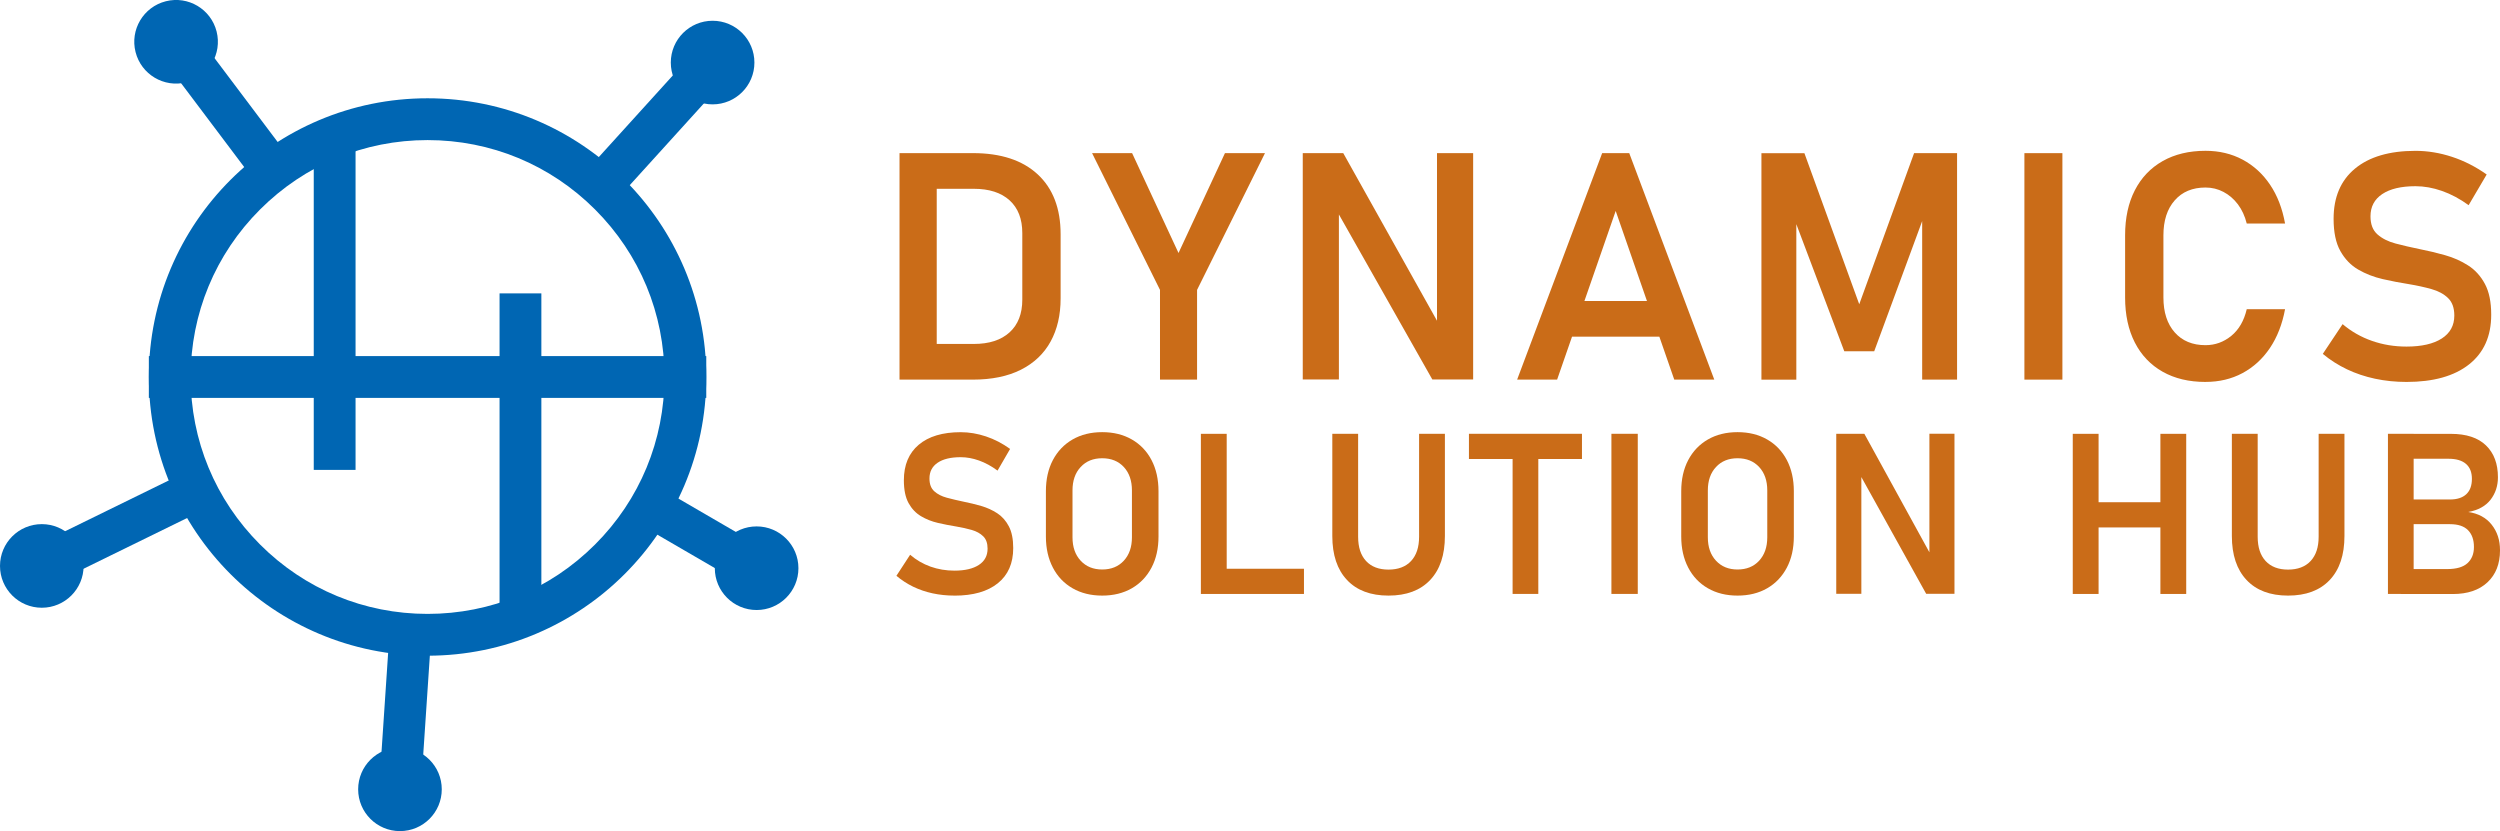 <?xml version="1.0" encoding="UTF-8"?>
<svg id="Layer_2" data-name="Layer 2" xmlns="http://www.w3.org/2000/svg" viewBox="0 0 702.07 233.41">
  <defs>
    <style>
      .cls-1 {
        fill: none;
      }

      .cls-1, .cls-2, .cls-3 {
        stroke-width: 0px;
      }

      .cls-2 {
        fill: #ca6c18;
      }

      .cls-3 {
        fill: #0066b3;
      }
    </style>
  </defs>
  <g id="Layer_1-2" data-name="Layer 1">
    <g>
      <g>
        <path class="cls-2" d="m252.61,106.61v-63.6h10.45v63.6h-10.45Zm6.04,0v-10.02h14.83c4.32,0,7.66-1.09,10.04-3.26,2.38-2.17,3.57-5.23,3.57-9.16v-18.72c0-3.97-1.19-7.03-3.57-9.19-2.38-2.16-5.72-3.24-10.04-3.24h-14.83v-10.02h14.57c7.84,0,13.91,1.99,18.2,5.97,4.29,3.98,6.43,9.59,6.43,16.82v18.02c0,4.67-.94,8.7-2.82,12.12s-4.66,6.04-8.33,7.9c-3.67,1.85-8.18,2.78-13.52,2.78h-14.52Z"/>
        <path class="cls-2" d="m355.24,43.01l-19.07,38.4v25.2h-10.41v-25.2l-19.07-38.4h11.24l13.03,28.04,13.04-28.04h11.24Z"/>
        <path class="cls-2" d="m365.85,106.56v-63.56h11.37l27.38,48.95-1.05,1.14v-50.08h10.15v63.56h-11.46l-27.29-48.2,1.05-1.14v49.34h-10.15Z"/>
        <path class="cls-2" d="m426.05,106.61l23.88-63.6h7.61l23.88,63.6h-11.24l-16.45-47.37-16.45,47.37h-11.24Zm11.24-12.07v-10.02h33.46v10.02h-33.46Z"/>
        <path class="cls-2" d="m522.13,85.44l15.4-42.43h12.07v63.6h-9.8v-48.51l.44,2.8-13.91,37.75h-8.4l-13.91-36.87.44-3.67v48.51h-9.8v-63.6h12.07l15.4,42.43Z"/>
        <path class="cls-2" d="m579.18,43.01v63.6h-10.67v-63.6h10.67Z"/>
        <path class="cls-2" d="m619.36,107.26c-4.64,0-8.65-.96-12.03-2.87-3.38-1.91-5.99-4.64-7.81-8.2s-2.73-7.77-2.73-12.64v-17.45c0-4.9.91-9.12,2.73-12.66s4.42-6.28,7.81-8.2,7.39-2.89,12.03-2.89c3.85,0,7.32.82,10.41,2.47,3.09,1.65,5.67,4,7.72,7.04,2.06,3.05,3.46,6.69,4.22,10.91h-10.76c-.53-2.1-1.36-3.9-2.49-5.4-1.14-1.5-2.49-2.66-4.05-3.48s-3.24-1.23-5.05-1.23c-3.65,0-6.53,1.2-8.64,3.61-2.12,2.41-3.17,5.68-3.17,9.82v17.45c0,4.14,1.06,7.41,3.17,9.8,2.11,2.39,4.99,3.59,8.64,3.59,2.71,0,5.13-.88,7.26-2.62,2.13-1.75,3.57-4.24,4.33-7.48h10.76c-.79,4.23-2.21,7.87-4.26,10.91s-4.62,5.39-7.7,7.04c-3.08,1.65-6.54,2.47-10.39,2.47Z"/>
        <path class="cls-2" d="m675.8,107.26c-3.06,0-6-.3-8.81-.9-2.81-.6-5.45-1.48-7.9-2.65s-4.71-2.61-6.78-4.33l5.56-8.35c2.45,2.07,5.2,3.64,8.25,4.7,3.05,1.07,6.28,1.6,9.69,1.6,4.26,0,7.56-.76,9.91-2.27,2.35-1.52,3.52-3.66,3.52-6.43v-.04c0-2.13-.59-3.76-1.77-4.9-1.18-1.14-2.73-1.97-4.66-2.51-1.92-.54-4.02-1-6.3-1.38-2.42-.38-4.88-.85-7.37-1.42-2.49-.57-4.78-1.46-6.87-2.67s-3.76-2.95-5.03-5.21-1.9-5.27-1.9-9.03v-.04c0-6.07,2-10.76,6.01-14.08,4.01-3.32,9.67-4.99,16.99-4.99,3.41,0,6.82.56,10.24,1.68,3.41,1.12,6.66,2.78,9.75,4.96l-5.07,8.62c-2.45-1.78-4.94-3.11-7.48-4-2.54-.89-5.02-1.33-7.44-1.33-4.02,0-7.14.74-9.34,2.21-2.2,1.47-3.3,3.55-3.3,6.23v.04c0,2.22.65,3.9,1.95,5.05,1.3,1.15,2.99,2.01,5.07,2.56s4.34,1.08,6.76,1.57c2.39.47,4.77,1.04,7.15,1.71,2.38.67,4.54,1.63,6.5,2.89,1.95,1.25,3.52,2.98,4.7,5.18,1.18,2.2,1.77,5.07,1.77,8.59v.09c0,6.01-2.08,10.65-6.23,13.93s-10.01,4.92-17.56,4.92Z"/>
      </g>
      <g>
        <path class="cls-2" d="m268.03,167.26c-2.12,0-4.16-.21-6.11-.63-1.95-.42-3.78-1.05-5.48-1.87-1.7-.83-3.27-1.85-4.7-3.06l3.85-5.91c1.7,1.46,3.61,2.57,5.72,3.33,2.11.75,4.35,1.13,6.72,1.13,2.95,0,5.24-.54,6.87-1.61,1.63-1.07,2.44-2.59,2.44-4.55v-.03c0-1.51-.41-2.66-1.23-3.46-.82-.8-1.9-1.4-3.23-1.78-1.34-.38-2.79-.71-4.37-.97-1.68-.27-3.38-.6-5.11-1-1.73-.4-3.32-1.03-4.76-1.89s-2.61-2.08-3.49-3.68c-.88-1.6-1.32-3.73-1.32-6.39v-.03c0-4.29,1.39-7.61,4.17-9.96,2.78-2.35,6.71-3.53,11.79-3.53,2.37,0,4.73.4,7.1,1.19,2.37.79,4.62,1.96,6.77,3.51l-3.52,6.09c-1.7-1.26-3.43-2.2-5.19-2.83-1.76-.63-3.48-.94-5.16-.94-2.79,0-4.95.52-6.48,1.56-1.53,1.04-2.29,2.51-2.29,4.41v.03c0,1.57.45,2.76,1.35,3.57.9.82,2.07,1.42,3.52,1.81,1.45.39,3.01.76,4.69,1.11,1.66.33,3.31.73,4.96,1.21,1.65.47,3.15,1.16,4.51,2.04,1.36.89,2.44,2.11,3.26,3.67s1.23,3.58,1.23,6.08v.06c0,4.25-1.44,7.53-4.32,9.85-2.88,2.32-6.94,3.48-12.18,3.48Z"/>
        <path class="cls-2" d="m309.53,167.26c-3.18,0-5.95-.69-8.33-2.06-2.38-1.37-4.22-3.3-5.52-5.8-1.3-2.5-1.96-5.4-1.96-8.72v-12.74c0-3.34.65-6.25,1.96-8.74,1.31-2.48,3.15-4.41,5.52-5.78,2.38-1.37,5.15-2.06,8.33-2.06s5.95.69,8.33,2.06c2.38,1.37,4.22,3.3,5.52,5.78,1.3,2.49,1.96,5.4,1.96,8.74v12.74c0,3.32-.65,6.23-1.96,8.72s-3.15,4.43-5.52,5.8c-2.38,1.37-5.15,2.06-8.33,2.06Zm0-7.33c2.53,0,4.55-.82,6.07-2.47,1.52-1.65,2.28-3.84,2.28-6.56v-13.18c0-2.74-.76-4.93-2.28-6.57-1.52-1.64-3.54-2.46-6.07-2.46s-4.53.82-6.05,2.46c-1.53,1.64-2.29,3.83-2.29,6.57v13.18c0,2.72.76,4.91,2.29,6.56s3.54,2.47,6.05,2.47Z"/>
        <path class="cls-2" d="m337.24,166.8v-44.97h7.25v44.97h-7.25Zm3.4,0v-7.08h25.55v7.08h-25.55Z"/>
        <path class="cls-2" d="m389.93,167.26c-5.02,0-8.9-1.46-11.65-4.38-2.75-2.92-4.13-7.04-4.13-12.36v-28.7h7.25v28.92c0,2.93.74,5.2,2.23,6.81,1.49,1.61,3.59,2.41,6.3,2.41s4.84-.8,6.34-2.41,2.25-3.88,2.25-6.81v-28.92h7.25v28.7c0,5.32-1.38,9.44-4.14,12.36-2.76,2.92-6.66,4.38-11.7,4.38Z"/>
        <path class="cls-2" d="m412.52,128.9v-7.08h31.74v7.08h-31.74Zm12.26,37.89v-41.29h7.22v41.29h-7.22Z"/>
        <path class="cls-2" d="m459.93,121.82v44.97h-7.4v-44.97h7.4Z"/>
        <path class="cls-2" d="m487.95,167.26c-3.18,0-5.95-.69-8.33-2.06-2.38-1.37-4.22-3.3-5.52-5.8-1.3-2.5-1.96-5.4-1.96-8.72v-12.74c0-3.34.65-6.25,1.96-8.74,1.31-2.48,3.15-4.41,5.52-5.78,2.38-1.37,5.15-2.06,8.33-2.06s5.95.69,8.33,2.06c2.38,1.37,4.22,3.3,5.52,5.78,1.3,2.49,1.96,5.4,1.96,8.74v12.74c0,3.32-.65,6.23-1.96,8.72s-3.15,4.43-5.52,5.8c-2.38,1.37-5.15,2.06-8.33,2.06Zm0-7.33c2.53,0,4.55-.82,6.07-2.47,1.52-1.65,2.28-3.84,2.28-6.56v-13.18c0-2.74-.76-4.93-2.28-6.57-1.52-1.64-3.54-2.46-6.07-2.46s-4.53.82-6.05,2.46c-1.53,1.64-2.29,3.83-2.29,6.57v13.18c0,2.72.76,4.91,2.29,6.56s3.54,2.47,6.05,2.47Z"/>
        <path class="cls-2" d="m515.67,166.76v-44.94h7.89l19,34.61-.73.8v-35.42h7.04v44.94h-7.95l-18.93-34.09.73-.8v34.89h-7.04Z"/>
        <path class="cls-2" d="m582.09,166.8v-44.97h7.25v44.97h-7.25Zm3.85-18.68v-7.08h25.09v7.08h-25.09Zm20.76,18.68v-44.97h7.25v44.97h-7.25Z"/>
        <path class="cls-2" d="m642.55,167.26c-5.02,0-8.9-1.46-11.65-4.38-2.75-2.92-4.13-7.04-4.13-12.36v-28.7h7.25v28.92c0,2.93.74,5.2,2.23,6.81,1.49,1.61,3.59,2.41,6.3,2.41s4.84-.8,6.34-2.41,2.25-3.88,2.25-6.81v-28.92h7.25v28.7c0,5.32-1.38,9.44-4.14,12.36-2.76,2.92-6.66,4.38-11.7,4.38Z"/>
        <path class="cls-2" d="m670.6,166.8v-44.97h7.22v44.97h-7.22Zm3.64,0v-6.99h13.02c2.59,0,4.49-.56,5.69-1.67,1.2-1.11,1.8-2.61,1.8-4.48v-.09c0-1.98-.55-3.54-1.65-4.67-1.1-1.13-2.8-1.7-5.08-1.7h-13.78v-6.93h13.78c2,0,3.53-.5,4.58-1.48,1.05-.99,1.58-2.42,1.58-4.3s-.56-3.26-1.67-4.22-2.75-1.44-4.92-1.44h-13.35v-6.99h14.05c4.33,0,7.61,1.08,9.85,3.25,2.24,2.17,3.35,5.15,3.35,8.94,0,2.43-.7,4.54-2.09,6.33-1.4,1.78-3.48,2.92-6.25,3.42,2.83.41,5.03,1.6,6.58,3.56s2.34,4.34,2.34,7.14v.09c0,3.77-1.17,6.76-3.52,8.96-2.35,2.2-5.59,3.29-9.74,3.29h-14.57Z"/>
      </g>
    </g>
    <g>
      <rect class="cls-1" x="41.8" y="27.6" width="156.54" height="156.54" rx="78.27" ry="78.27"/>
      <path class="cls-3" d="m120.07,39.34c17.77,0,34.48,6.92,47.04,19.49,12.57,12.57,19.49,29.27,19.49,47.04s-6.92,34.48-19.49,47.04c-12.57,12.57-29.27,19.49-47.04,19.49s-34.48-6.92-47.04-19.49c-12.57-12.57-19.49-29.27-19.49-47.04s6.92-34.48,19.49-47.04,29.27-19.49,47.04-19.49m0-11.74h0c-43.23,0-78.27,35.04-78.27,78.27h0c0,43.23,35.04,78.27,78.27,78.27h0c43.23,0,78.27-35.04,78.27-78.27h0c0-43.23-35.04-78.27-78.27-78.27h0Z"/>
    </g>
    <rect class="cls-3" x="41.8" y="100" width="156.54" height="11.74"/>
    <rect class="cls-3" x="88.11" y="40.75" width="11.74" height="91.21"/>
    <rect class="cls-3" x="140.29" y="82.39" width="11.74" height="91.21"/>
    <circle class="cls-3" cx="200.12" cy="17.57" r="11.74"/>
    <rect class="cls-3" x="161.21" y="27.95" width="48.37" height="11.74" transform="translate(35.82 148.45) rotate(-47.8)"/>
    <circle class="cls-3" cx="212.48" cy="159.57" r="11.74"/>
    <rect class="cls-3" x="192" y="134.17" width="11.74" height="33.8" transform="translate(-32.16 246.26) rotate(-59.84)"/>
    <circle class="cls-3" cx="11.74" cy="158.93" r="11.74"/>
    <rect class="cls-3" x="4" y="143.83" width="53.15" height="11.74" transform="translate(-62.73 28.71) rotate(-26.1)"/>
    <g>
      <circle class="cls-3" cx="49.45" cy="11.74" r="11.74" transform="translate(-1.37 12.52) rotate(-14.24)"/>
      <rect class="cls-3" x="55.93" y="3.96" width="11.74" height="48.37" transform="translate(-4.5 42.83) rotate(-36.97)"/>
    </g>
    <circle class="cls-3" cx="112.32" cy="221.66" r="11.74"/>
    <rect class="cls-3" x="89.39" y="197.04" width="48.37" height="11.74" transform="translate(-96.47 302.7) rotate(-86.17)"/>
  </g>
</svg>
